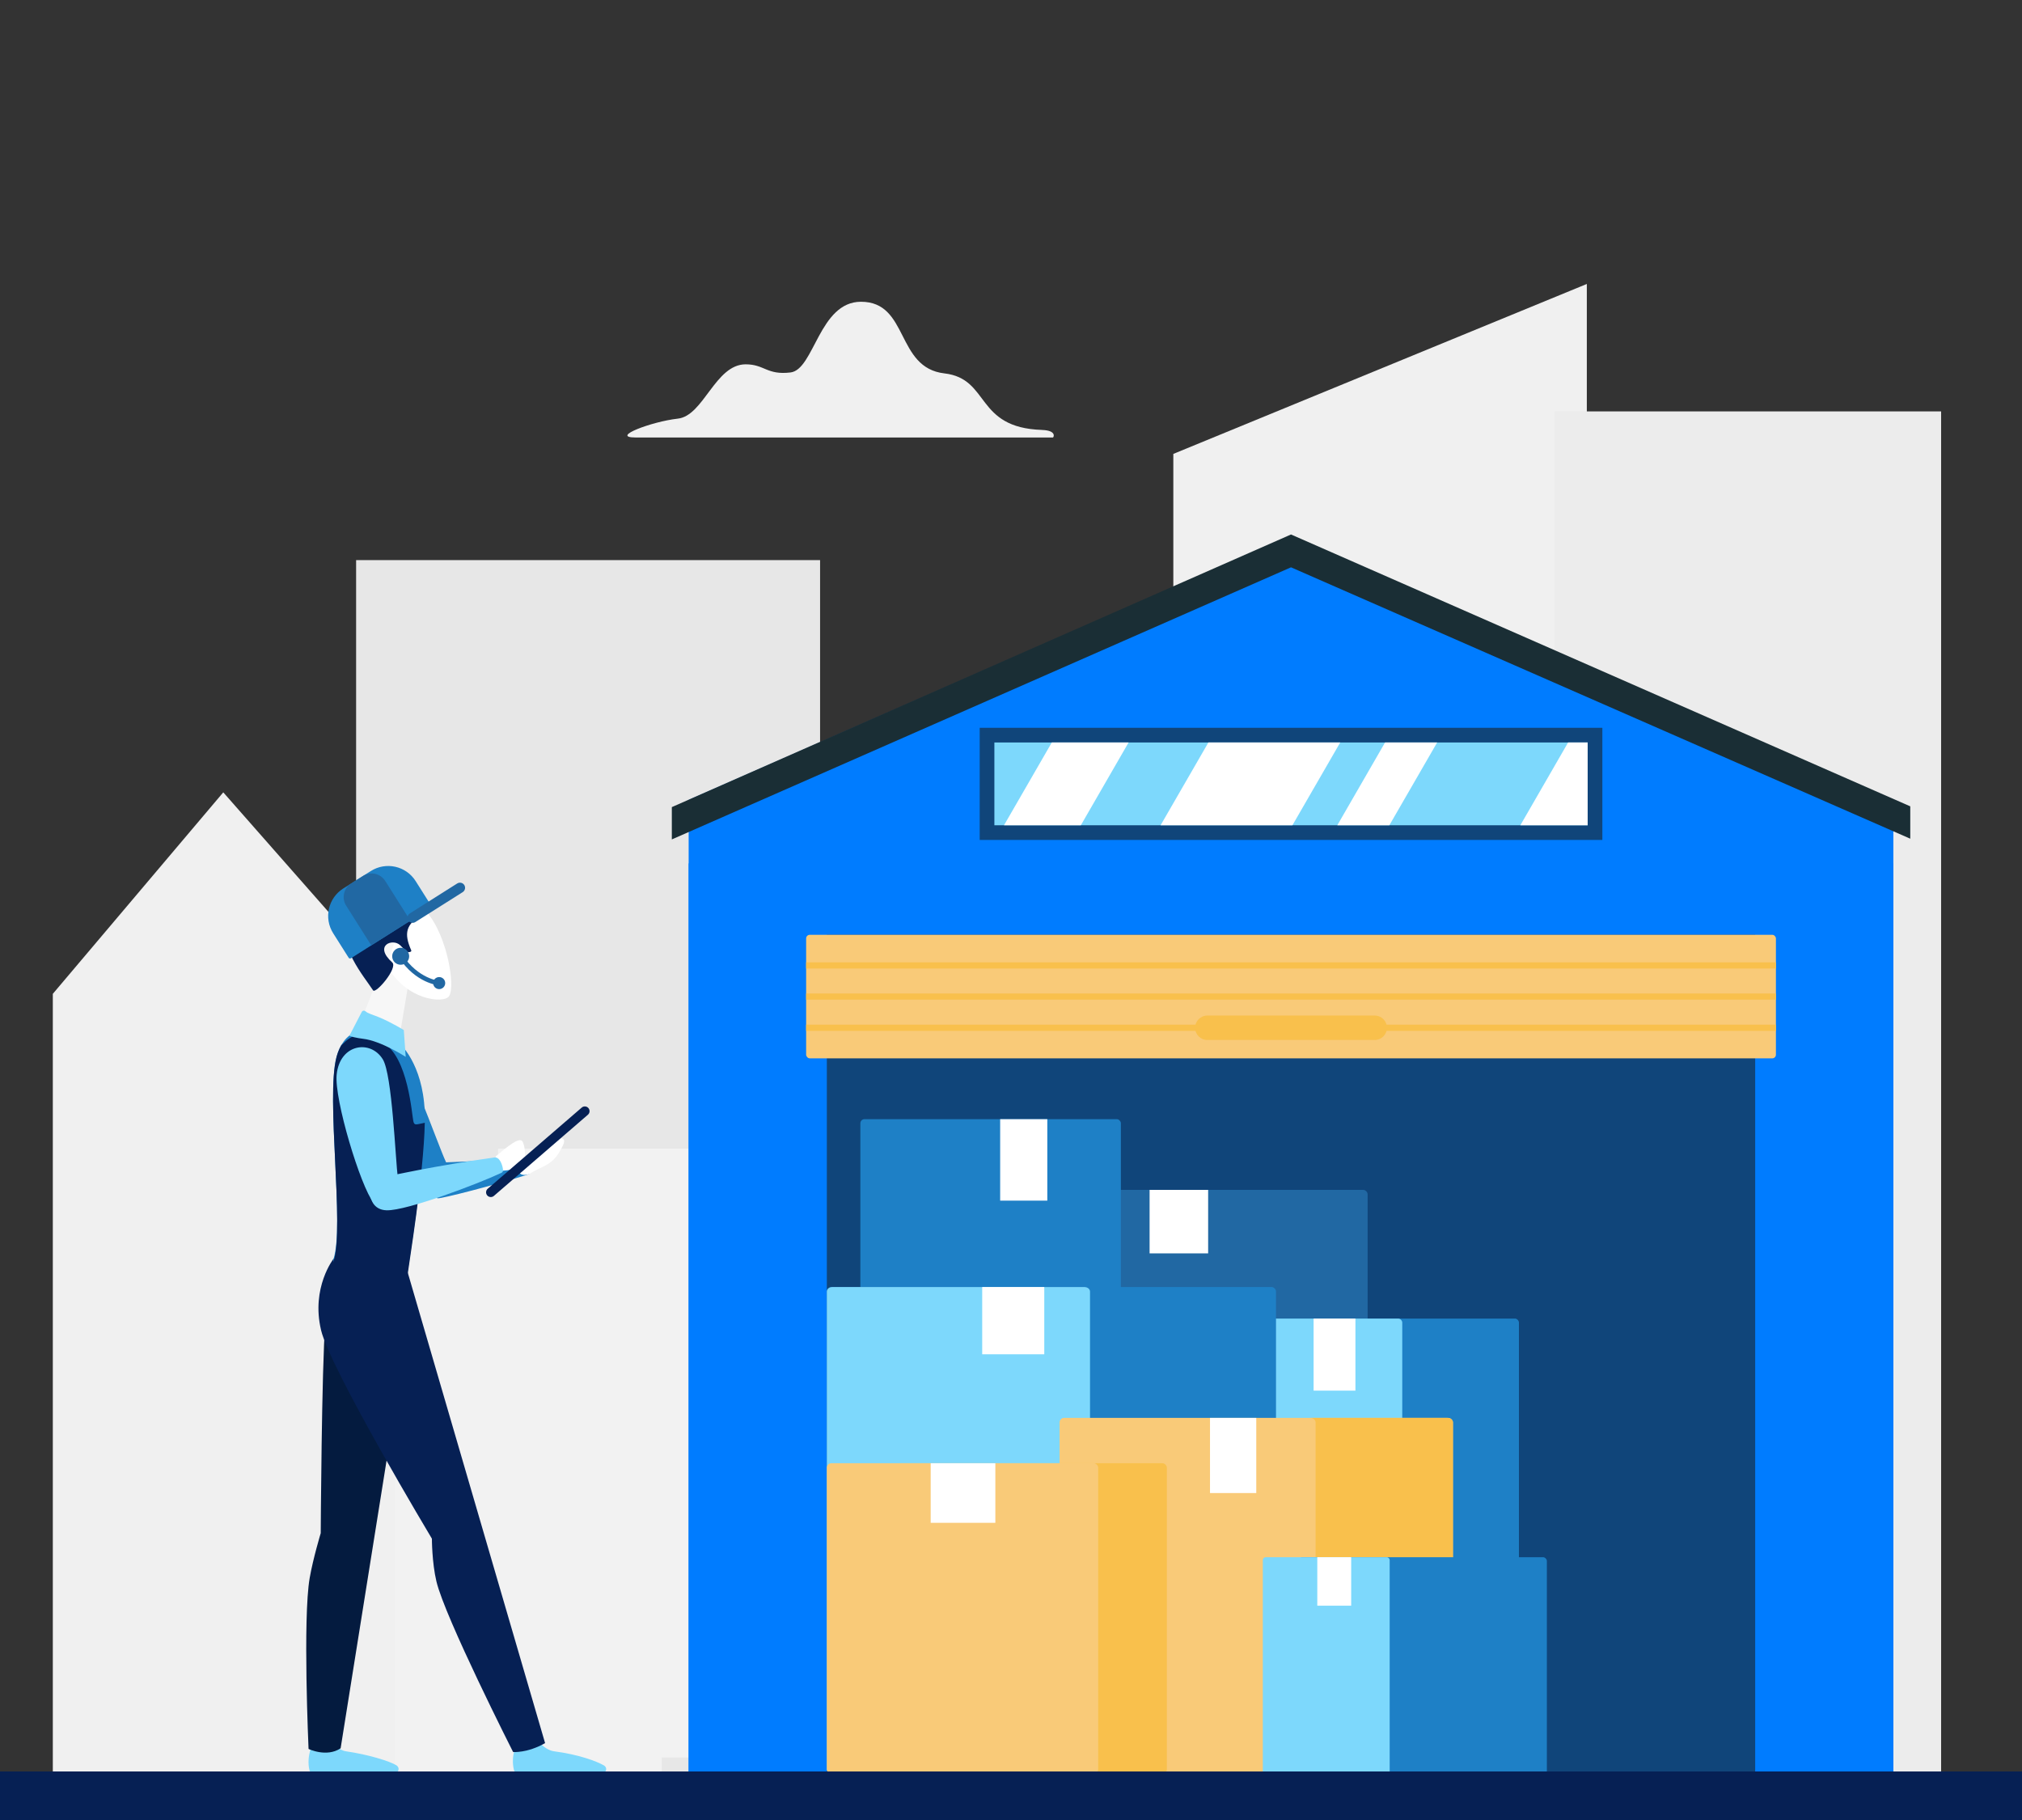 <svg xmlns="http://www.w3.org/2000/svg" id="Layer_1" viewBox="0 0 500 450"><rect x="0" y="0" width="500" height="450" fill="#333333" stroke="none"/><defs><style>      .cls-1 {        fill: #10457a;      }      .cls-2 {        fill: #f9c04c;      }      .cls-3 {        fill: #2168a3;      }      .cls-4 {        fill: #f0f0f0;      }      .cls-5 {        fill: #fff;      }      .cls-6 {        fill: #1a2e35;      }      .cls-7 {        fill: #f2f2f2;      }      .cls-8 {        fill: #f9ca78;      }      .cls-9 {        fill: #7dd8fc;      }      .cls-10 {        fill: #007cff;      }      .cls-11 {        fill: #e7e7e7;      }      .cls-12 {        fill: #1e80c6;      }      .cls-13 {        fill: #ececec;      }      .cls-14 {        fill: #041b3f;      }      .cls-15 {        fill: #f7f7f7;      }      .cls-16 {        fill: #062054;      }    </style></defs><rect class="cls-7" x="341.86" y="338.73" width="79.77" height="107.01"></rect><polygon class="cls-4" points="290.14 112.23 392.39 70.21 392.39 438.41 290.14 438.41 290.14 112.23"></polygon><rect class="cls-13" x="384.39" y="101.72" width="95.61" height="343.74"></rect><rect class="cls-11" x="88.06" y="138.49" width="114.73" height="301.87"></rect><rect class="cls-7" x="49.63" y="288.65" width="114" height="155.54"></rect><rect class="cls-7" x="123.15" y="283.99" width="53.5" height="150.56"></rect><path class="cls-4" d="M257.68,106.31c3.7.12,2.87,1.86,2.69,1.86h-103.18c-6.5,0,4.01-3.96,10.42-4.66,6.41-.7,9.23-13.43,16.78-13.43,4.68,0,5.24,2.71,11.09,2.01,5.85-.7,7.08-17.48,17.42-17.48,11.9,0,8.55,16.32,20.63,17.71,11.37,1.32,7.49,13.46,24.15,13.98Z"></path><rect class="cls-7" x="192.25" y="213.24" width="89.04" height="231.01"></rect><polygon class="cls-4" points="13.06 245.73 55.21 195.91 97.69 244.18 97.69 444.85 13.06 444.85 13.06 245.73"></polygon><g><polygon class="cls-10" points="468.19 438.58 170.29 438.58 170.29 197.78 319.24 132.41 468.19 197.78 468.19 438.58"></polygon><polygon class="cls-6" points="319.24 132.15 166.13 199.56 166.13 207.55 319.24 140.27 472.37 207.37 472.37 199.37 319.24 132.15"></polygon><g><rect class="cls-1" x="305.38" y="116.83" width="27.73" height="153.97" transform="translate(513.06 -125.43) rotate(90)"></rect><rect class="cls-9" x="245.89" y="183.58" width="146.71" height="20.47"></rect><g><polygon class="cls-5" points="279.08 183.58 260.09 183.58 248.27 204.05 267.27 204.05 279.08 183.58"></polygon><polygon class="cls-5" points="331.41 183.58 298.81 183.58 286.99 204.05 319.59 204.05 331.41 183.58"></polygon><polygon class="cls-5" points="392.6 183.58 387.76 183.58 375.95 204.05 392.6 204.05 392.6 183.58"></polygon><polygon class="cls-5" points="355.38 183.58 342.5 183.58 330.69 204.05 343.56 204.05 355.38 183.58"></polygon></g></g><rect class="cls-10" x="170.29" y="213.47" width="297.9" height="225.11"></rect><rect class="cls-1" x="204.46" y="231.13" width="229.56" height="207.44"></rect><g><rect class="cls-8" x="199.34" y="231.13" width="239.81" height="30.55" rx=".9" ry=".9"></rect><rect class="cls-2" x="199.34" y="253.35" width="239.81" height="1.53"></rect><rect class="cls-2" x="199.34" y="245.64" width="239.81" height="1.53"></rect><rect class="cls-2" x="199.34" y="237.94" width="239.81" height="1.53"></rect><path class="cls-2" d="M339.94,257.14h-41.39c-1.67,0-3.02-1.35-3.02-3.02h0c0-1.67,1.35-3.02,3.02-3.02h41.39c1.67,0,3.02,1.35,3.02,3.02h0c0,1.67-1.35,3.02-3.02,3.02Z"></path></g><g><g><rect class="cls-3" x="227.12" y="294.2" width="111.07" height="120.36" rx="1.1" ry="1.1"></rect><rect class="cls-5" x="284.27" y="294.2" width="14.48" height="15.7"></rect></g><g><rect class="cls-12" x="310.32" y="326.02" width="65.28" height="112.55" rx=".99" ry=".99"></rect><rect class="cls-9" x="281.47" y="326.02" width="65.28" height="112.55" rx=".99" ry=".99"></rect><rect class="cls-5" x="324.83" y="326.02" width="10.34" height="17.82"></rect></g><g><rect class="cls-12" x="212.75" y="276.72" width="64.42" height="111.3" rx="1.01" ry="1.01"></rect><rect class="cls-5" x="247.32" y="276.72" width="11.66" height="20.14"></rect></g><g><rect class="cls-12" x="204.46" y="318.22" width="111.07" height="120.36" rx="1.1" ry="1.1"></rect><path class="cls-9" d="M269.54,437.46v-118.11c0-.62-.61-1.12-1.37-1.12h-62.34c-.75,0-1.37.5-1.37,1.12v118.11c0,.62.61,1.12,1.37,1.12h62.34c.76,0,1.37-.5,1.37-1.12Z"></path><rect class="cls-5" x="242.88" y="318.22" width="15.35" height="16.63"></rect></g><g><rect class="cls-8" x="262.02" y="350.58" width="97.26" height="88" rx="1.1" ry="1.1"></rect><path class="cls-2" d="M357.92,350.58h-33.97c.76,0,1.37.5,1.37,1.12v85.76c0,.62-.61,1.12-1.37,1.12h33.97c.76,0,1.37-.5,1.37-1.12v-85.76c0-.62-.61-1.12-1.37-1.12Z"></path><rect class="cls-5" x="299.21" y="350.58" width="11.44" height="18.58"></rect></g><g><rect class="cls-2" x="221.44" y="361.79" width="67.1" height="76.79" rx="1.1" ry="1.1"></rect><rect class="cls-8" x="204.46" y="361.79" width="67.1" height="76.79" rx="1.1" ry="1.1"></rect><rect class="cls-5" x="230.14" y="361.79" width="15.99" height="14.73"></rect></g></g></g><g><rect class="cls-12" x="321.17" y="385.02" width="61.34" height="56.56" rx=".95" ry=".95"></rect><rect class="cls-9" x="312.27" y="385.02" width="31.37" height="56.56" rx=".72" ry=".72"></rect><rect class="cls-5" x="325.74" y="385.02" width="8.38" height="11.99"></rect></g><g><g><path class="cls-12" d="M96.94,258.01c3.1,1.2,11.16,24.66,13.37,29.38,6.19-.18,12.73-.77,19.18-.53.63.02,1.38,3.44,1.38,3.44-8.44,2.7-21.76,6.13-22.63,5.98-4.06-.87-15.51-23.24-17.7-28.11-2.75-6.1,2.13-11.82,6.4-10.16Z"></path><path class="cls-5" d="M138.12,281.48c-.73.09-9.12,4.22-9.67,5.95-.49,1.53-.63,3.74,2.43,2.88,2.41-1.76,5.25-1.9,7.25-5.17,1.31-2.14,2.29-3.94,0-3.66Z"></path><path class="cls-9" d="M132.24,430.5c.52-.04,1.02.15,1.32.5.84.96,2.22,1.85,3.43,2.01,6.18.81,10.45,2.44,12.27,3.45,1.17.65.61,2.11-.81,2.11h-19.94c-.66,0-1.29-.42-1.42-.94-.91-3.6.83-6.81.83-6.81l4.32-.32Z"></path><path class="cls-9" d="M81.2,430.5c.47-.04.93.15,1.2.5.76.96,2.02,1.85,3.12,2.01,5.62.81,10.82,2.44,12.47,3.45,1.06.65.55,2.11-.74,2.11h-19.45c-.6,0-1.17-.42-1.29-.94-.83-3.6.97-6.83.97-6.83l3.72-.3Z"></path><path class="cls-14" d="M80.44,326.98c-.91,11.28-1.13,52.09-1.13,52.09,0,0-1.9,6.31-2.73,11.08-1.74,10-.28,42.28-.28,42.28,0,0,4.45,2.16,7.93-.16l16.9-105.84-15.24-17.57s-4.75,9.34-5.46,18.13Z"></path><path class="cls-16" d="M79.38,328.84c2.29,9.67,27.42,51.6,27.42,51.6,0,0,0,5.88,1.12,10.58,2.13,8.96,18.96,42.17,18.96,42.17,0,0,3.48.31,7.91-2.2l-34.85-119.37-17.46-.39s-5.58,7.12-3.1,17.59Z"></path><path class="cls-5" d="M122.61,285.9c2.81-2.4,5.63-4.65,6.47-3.81.77.76,1.02,4.53.34,5.52-.68.99-2.3,1.66-5.03,1.84-2.73.17-1.78-3.55-1.78-3.55Z"></path><path class="cls-12" d="M83.21,261.31c-2.67,10.07,2.01,41.51-.73,49.93-.66,2.02,5.29,5.16,10.79,5.19,5.47.03,7.38-.83,7.51-1.92.28-2.34,4.08-24.97,4.27-37.51.18-12.6-5.47-18.47-6.5-19.19-8.8-6.18-13.8-2.27-15.33,3.49Z"></path><path class="cls-15" d="M92.25,244.86l-3.76,9.53s-1.02,1.49,4.18,2.08c5.21.59,5.87,1.35,5.87,1.35l3.66-21.78-8.51-7.72-1.45,16.54Z"></path><path class="cls-5" d="M95.7,238.8c4.81,8.6,13.89,9.31,15.27,7.6,1.9-2.35-.67-17.19-6.87-22.3-3.55-2.92-8.4,14.7-8.4,14.7Z"></path><path class="cls-16" d="M83.21,261.37c.27-1.03.66-2,1.15-2.87,2.91-2.93,4.83-3.75,10.34-.69,6.21,3.44,7.15,17.86,7.51,19.42.27,1.16.67.79,2.83.38-.25,12.75-3.97,35.2-4.25,37.54-.13,1.1-2.04,1.97-7.51,1.94-5.5-.03-11.45-3.2-10.79-5.25,2.74-8.51-1.94-40.3.73-50.47Z"></path><path class="cls-9" d="M89.48,250.15l-3.04,5.87c-.14.22,1.94.66,3.32.82,4.46.51,10.56,4.47,10.56,4.47l-.47-6.63s-2.89-1.79-5.95-3.09c-1.7-.72-2.85-.95-3.56-1.57-.27-.23-.67-.17-.86.13Z"></path><path class="cls-16" d="M121.37,295.97c.27,0,.54-.09.76-.28l23.25-20.07c.49-.42.54-1.16.12-1.65-.42-.49-1.16-.54-1.65-.12l-23.25,20.07c-.49.42-.54,1.16-.12,1.65.23.27.56.4.88.4Z"></path><g><path class="cls-9" d="M98.4,291.53c-.65-5.28-1.41-25.82-3.74-29.61-3.03-4.93-10.62-3.85-11.41,3.77-.63,6.07,5.88,27.66,9.14,31.72,3.72,4.36,6.6-1.05,6.01-5.87Z"></path><path class="cls-9" d="M95.67,290.87s12.21-2.69,26.58-4.68c1.31-.18,1.93,1.79,2.08,2.65.08.47.13.92-.31,1.13-5.64,2.69-23.39,9.4-28.4,9.28-6.61-.16-4.18-11.21.04-8.38Z"></path></g></g><g><path class="cls-16" d="M94.71,216.5c-6.55,1.36-8.16,4.89-9.39,10.34-1.66,7.34,4.6,14.45,6.93,18.02.65.99,6.23-5.56,4.74-6.9-4.68-4.2.11-6.06,1.97-4.24.62.61,1.2,1.27,1.65,1.57.41.27,1.26.07,1.08-.32-1.88-4.24-1.27-6.41,2.52-8.73,3.8-2.32-4.9-10.7-9.49-9.74Z"></path><g><path class="cls-12" d="M88.44,216.3h8.07c4.43,0,8.03,3.6,8.03,8.03v7.16c0,.23-.19.41-.41.41h-23.31c-.23,0-.41-.18-.41-.41v-7.16c0-4.43,3.6-8.03,8.03-8.03Z" transform="translate(-105.45 84.1) rotate(-32.3)"></path><path class="cls-3" d="M90.74,216.3h3.48c2.2,0,3.98,1.78,3.98,3.98v11.42c0,.11-.09.2-.2.2h-11.03c-.11,0-.2-.09-.2-.2v-11.42c0-2.2,1.78-3.98,3.98-3.98Z" transform="translate(-105.45 84.1) rotate(-32.3)"></path><path class="cls-3" d="M114.42,220.58l-11.71,7.4c-.59.37-1.38.2-1.75-.39h0c-.37-.59-.2-1.38.39-1.75l11.71-7.4c.59-.37,1.38-.2,1.75.39h0c.37.59.2,1.38-.39,1.75Z"></path></g></g><g><path class="cls-3" d="M96.98,236.44c0,1.16.94,2.1,2.1,2.1s2.1-.94,2.1-2.1-.94-2.1-2.1-2.1-2.1.94-2.1,2.1Z"></path><path class="cls-3" d="M107.11,243.07c0,.82.66,1.49,1.49,1.49s1.49-.67,1.49-1.49-.66-1.49-1.49-1.49-1.49.66-1.49,1.49Z"></path><path class="cls-3" d="M108.59,243.62c.28,0,.52-.22.55-.51.02-.3-.2-.56-.5-.59-.05,0-5.2-.47-9.1-6.38-.17-.25-.51-.32-.76-.15-.25.17-.32.51-.15.76,4.21,6.38,9.69,6.85,9.93,6.87.01,0,.03,0,.04,0Z"></path></g></g><rect class="cls-16" y="438" width="500" height="12"></rect></svg>